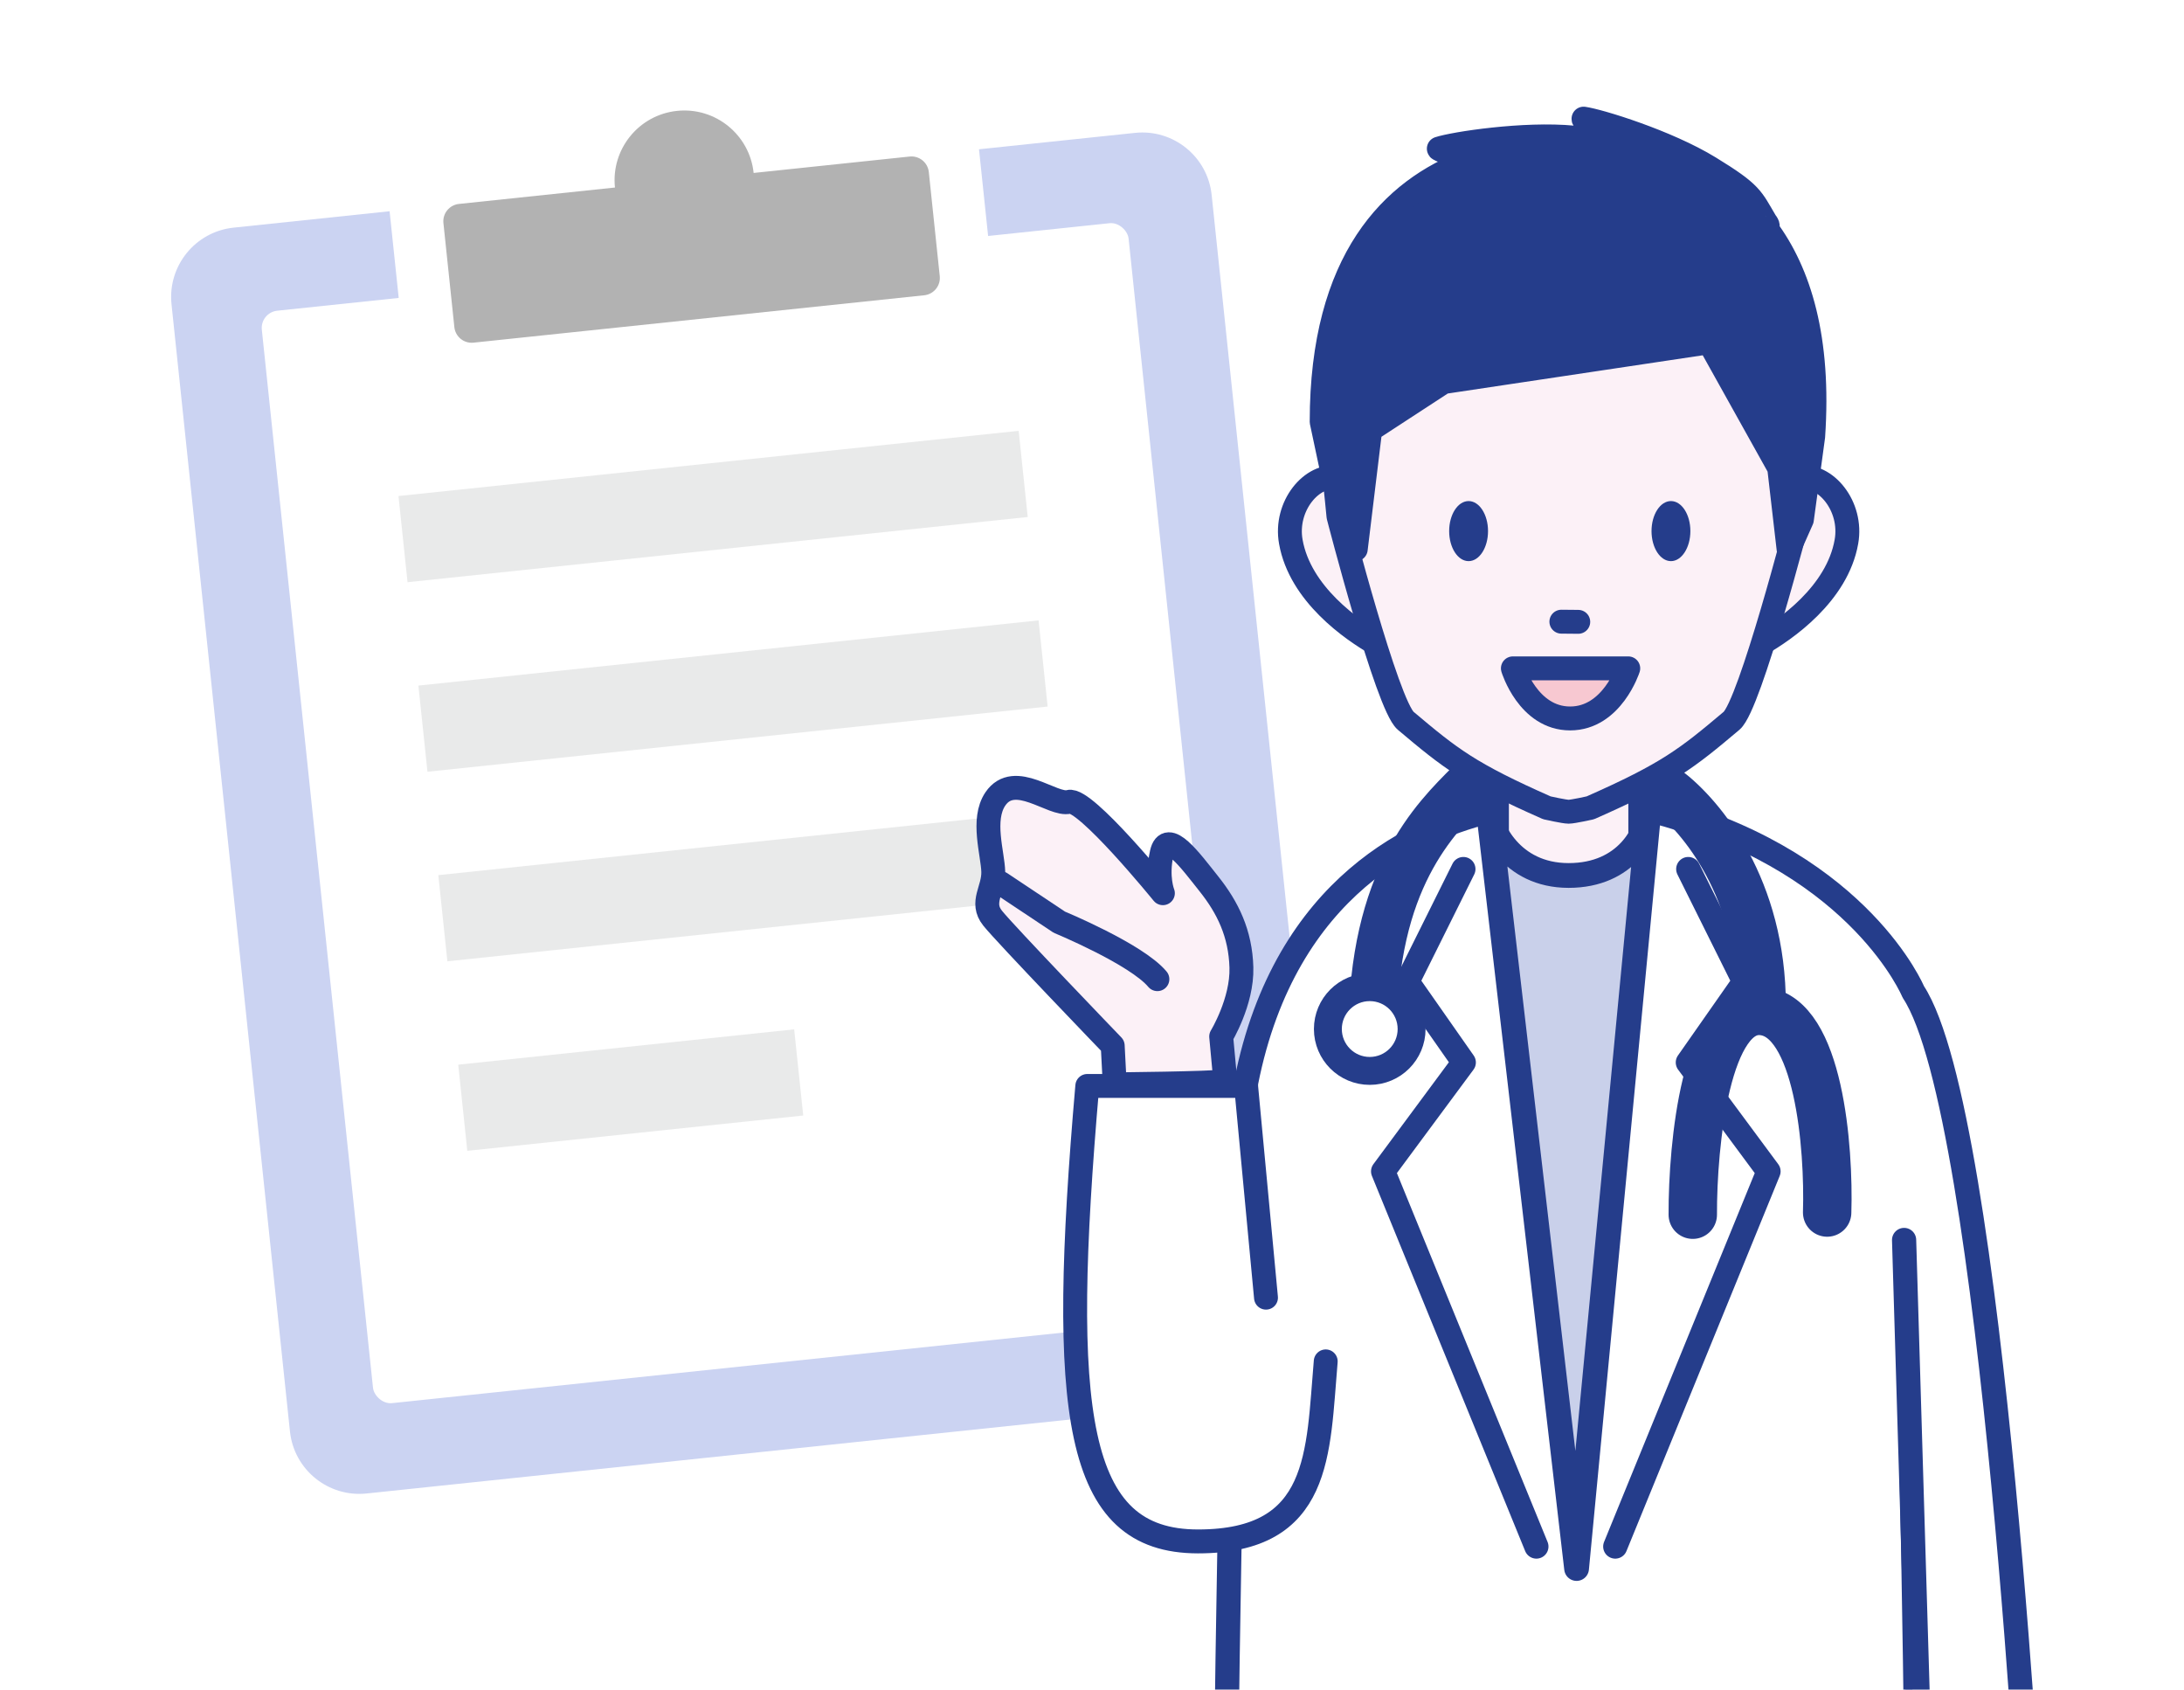 <svg width="181" height="140" viewBox="0 0 181 140" fill="none" xmlns="http://www.w3.org/2000/svg">
<g clip-path="url(#clip0_520_4411)">
<path d="M32.288 17.502L19.357 18.861C16.183 19.194 13.881 22.038 14.215 25.212L24.03 118.597C24.363 121.771 27.207 124.073 30.381 123.74L105.089 115.887C108.263 115.554 110.565 112.71 110.231 109.537L100.416 16.151C100.083 12.978 97.239 10.675 94.066 11.009L81.135 12.368L82.192 22.425L33.345 27.559L32.288 17.502Z" fill="#CBD3F2"/>
<rect x="21.549" y="25.893" width="72.23" height="91.01" rx="1.436" transform="rotate(-6 21.549 25.893)" fill="white"/>
<path d="M62.458 14.329C62.125 11.156 59.281 8.853 56.107 9.187C52.934 9.52 50.631 12.364 50.965 15.537L38.034 16.897C37.241 16.98 36.665 17.691 36.749 18.484L37.655 27.104C37.738 27.898 38.449 28.474 39.242 28.39L76.596 24.464C77.39 24.381 77.966 23.67 77.882 22.876L76.976 14.256C76.893 13.463 76.182 12.887 75.388 12.97L62.458 14.329Z" fill="#B2B2B2"/>
<rect opacity="0.5" x="33.025" y="41.098" width="51.681" height="7.178" transform="rotate(-6 33.025 41.098)" fill="#16191F" fill-opacity="0.18"/>
<rect opacity="0.5" x="34.675" y="56.803" width="51.681" height="7.178" transform="rotate(-6 34.675 56.803)" fill="#16191F" fill-opacity="0.18"/>
<rect opacity="0.5" x="36.326" y="72.508" width="51.681" height="7.178" transform="rotate(-6 36.326 72.508)" fill="#16191F" fill-opacity="0.18"/>
<rect opacity="0.5" x="37.977" y="88.211" width="27.994" height="7.178" transform="rotate(-6 37.977 88.211)" fill="#16191F" fill-opacity="0.18"/>
<g filter="url(#filter0_dddd_520_4411)">
<path d="M110.907 44.113C108.719 43.745 106.451 46.488 106.977 49.428C107.741 53.757 112.032 56.73 114.16 57.94" fill="#FCF1F7"/>
<path d="M110.907 44.113C108.719 43.745 106.451 46.488 106.977 49.428C107.741 53.757 112.032 56.73 114.16 57.94" stroke="#253D8B" stroke-width="1.98" stroke-linecap="round" stroke-linejoin="round"/>
<path d="M149.093 44.113C151.281 43.745 153.549 46.488 153.023 49.428C152.259 53.757 147.968 56.73 145.84 57.94" fill="#FCF1F7"/>
<path d="M149.093 44.113C151.281 43.745 153.549 46.488 153.023 49.428C152.259 53.757 147.968 56.73 145.84 57.94" stroke="#253D8B" stroke-width="1.98" stroke-linecap="round" stroke-linejoin="round"/>
<path d="M135.94 75.793C135.94 83.003 133.264 85.001 130 85.001C126.736 85.001 124.06 82.605 124.06 75.793V62.084C124.06 57.874 126.736 55.961 130 55.961C133.264 55.961 135.94 57.874 135.94 62.084V75.793Z" fill="#FCF1F7" stroke="#253D8B" stroke-width="1.98" stroke-linecap="round" stroke-linejoin="round"/>
<path d="M130.001 17.02C126.777 17.02 122.254 17.674 118.621 19.917C115.944 21.34 113.986 23.47 112.673 26.427C110.86 29.987 109.858 34.823 110.306 41.366C110.306 41.366 110.84 46.322 110.926 47.327C110.926 47.327 114.961 62.967 116.498 64.264C120.21 67.393 121.772 68.637 128.201 71.475C128.201 71.475 129.645 71.799 130.001 71.799C130.357 71.799 131.801 71.475 131.801 71.475C138.236 68.637 139.792 67.393 143.504 64.264C145.041 62.967 149.076 47.327 149.076 47.327C149.168 46.315 149.696 41.366 149.696 41.366C150.138 34.823 149.142 29.987 147.329 26.427C146.017 23.477 144.058 21.34 141.381 19.917C137.748 17.668 133.225 17.02 130.001 17.02Z" fill="#FCF1F7" stroke="#253D8B" stroke-width="1.98" stroke-linecap="round" stroke-linejoin="round"/>
<path d="M130.108 80.479C133.558 80.479 136.385 78.734 136.385 72.437V71.611C142.414 72.913 153.868 77.569 157.168 94.216V94.209C158.89 114.223 159.176 185.373 159.301 216.259C159.326 222.543 159.677 227.358 159.7 229.539C159.794 229.633 147.443 229.559 133.96 229.539L130.66 222.939L127.36 229.539C113.589 229.512 100.96 229.539 100.96 229.539C100.984 227.296 101.121 222.28 101.148 215.716C101.275 184.544 101.564 114.111 103.276 94.216C106.531 77.775 117.746 73.03 123.831 71.661V72.437C123.831 78.386 126.659 80.479 130.108 80.479Z" fill="white" stroke="#253D8B" stroke-width="2.005" stroke-linecap="round" stroke-linejoin="round"/>
<path d="M121.278 76.549L116.632 85.887L121.311 92.572L114.627 101.596L127.328 132.68" stroke="#253D8B" stroke-width="2.005" stroke-linecap="round" stroke-linejoin="round"/>
<path d="M139.915 76.549L144.561 85.887L139.881 92.572L146.566 101.596L133.865 132.68" stroke="#253D8B" stroke-width="2.005" stroke-linecap="round" stroke-linejoin="round"/>
<path d="M137.535 71.504C153.492 76.063 155.377 82.814 155.377 82.814C160.036 87.032 164.033 107.434 164.033 107.434L167.409 139.354L167.977 160.865L158.853 160.39L157.783 112.842L150.109 83.67L137.535 71.511V71.504Z" fill="white"/>
<path d="M157.803 107.281L159.387 160.371L168.512 160.846C168.512 160.846 165.223 96.82 158.565 86.726C158.565 86.726 154.26 76.311 138.297 71.752" stroke="#253D8B" stroke-width="2.005" stroke-linecap="round" stroke-linejoin="round"/>
<path d="M123.357 71.731L130.66 134.501L136.653 71.731C136.546 73.448 134.833 77.081 130 77.081C125.167 77.081 123.464 73.021 123.357 71.731Z" fill="#C9D0EA" stroke="#253D8B" stroke-width="2.052" stroke-linecap="round" stroke-linejoin="round"/>
<path d="M140.29 105.186C140.27 99.357 141.393 87.826 146.072 88.314C150.751 88.802 151.593 99.644 151.426 105.006" stroke="#253D8B" stroke-width="4.011" stroke-linecap="round"/>
<path d="M121.8 69.502C118.906 72.41 113.758 77.356 113.758 90.158" stroke="#253D8B" stroke-width="4.011" stroke-linecap="round"/>
<path d="M113.517 93.273C115.434 93.273 116.987 91.719 116.987 89.803C116.987 87.887 115.434 86.334 113.517 86.334C111.601 86.334 110.048 87.887 110.048 89.803C110.048 91.719 111.601 93.273 113.517 93.273Z" fill="white" stroke="#253D8B" stroke-width="2.313"/>
<path d="M138.164 69.998C141.059 72.197 145.999 78.18 145.999 87.866" stroke="#253D8B" stroke-width="4.011" stroke-linecap="round"/>
<path d="M101.549 94.119L101.206 90.423C101.206 90.423 102.962 87.539 102.882 84.708C102.803 81.876 101.747 79.731 100.19 77.778C98.632 75.817 96.731 73.204 96.282 75.217C95.834 77.23 96.375 78.55 96.375 78.55C96.375 78.55 89.92 70.61 88.594 70.98C87.267 71.349 84.092 68.379 82.489 70.742C81.334 72.451 82.277 75.263 82.317 76.768C82.356 78.266 81.221 79.302 82.257 80.609C83.294 81.916 92.217 91.182 92.217 91.182L92.382 94.383C92.382 94.383 100.315 94.317 101.549 94.132V94.119Z" fill="#FCF1F7" stroke="#253D8B" stroke-width="1.98" stroke-linecap="round" stroke-linejoin="round"/>
<path d="M82.938 77.719L87.795 80.953C87.795 80.953 94.184 83.593 95.92 85.672" stroke="#253D8B" stroke-width="1.98" stroke-linecap="round" stroke-linejoin="round"/>
<path d="M99.284 132.256C89.028 132.256 87.76 121.63 90.11 94.518H103.27L104.92 112.06L109.87 117.34C109.21 124.93 109.54 132.256 99.284 132.256Z" fill="white"/>
<path d="M109.87 117.34C109.21 124.93 109.54 132.256 99.284 132.256C89.028 132.256 87.76 121.63 90.11 94.518H103.27L104.92 112.06" stroke="#253D8B" stroke-width="1.98" stroke-linecap="round" stroke-linejoin="round"/>
<path d="M121.71 51.037C122.601 51.037 123.321 49.922 123.321 48.549C123.321 47.176 122.601 46.06 121.71 46.06C120.819 46.06 120.1 47.176 120.1 48.549C120.1 49.922 120.819 51.037 121.71 51.037Z" fill="#253D8B"/>
<path d="M138.481 51.037C139.365 51.037 140.091 49.922 140.091 48.549C140.091 47.176 139.372 46.06 138.481 46.06C137.59 46.06 136.871 47.176 136.871 48.549C136.871 49.922 137.59 51.037 138.481 51.037Z" fill="#253D8B"/>
<path d="M129.399 56.053L130.799 56.066" stroke="#253D8B" stroke-width="1.98" stroke-linecap="round" stroke-linejoin="round"/>
<path d="M125.38 59.92H134.943C134.943 59.92 133.61 64.071 130.125 64.071C126.64 64.071 125.38 59.92 125.38 59.92Z" fill="#F7C8D1" stroke="#253D8B" stroke-width="1.98" stroke-linecap="round" stroke-linejoin="round"/>
<path d="M146.388 23.469C146.553 23.37 146.546 23.199 146.322 22.928C145.14 20.935 145.2 20.598 141.675 18.44C138.151 16.282 132.554 14.566 131.241 14.381C131.142 14.368 132.039 15.331 132.831 16.249C132.218 16.143 131.445 16.051 130.429 15.952C126.297 15.556 120.509 16.453 119.249 16.863C119.15 16.896 120.516 17.417 121.684 17.912C115.427 20.262 109.54 26.03 109.54 39.494L111.263 47.599L112.352 50.047L113.553 40.154L119.625 36.194L141.649 32.894L147.457 43.309L148.236 50.047L149.325 47.599L150.262 40.708C150.816 32.61 149.127 27.139 146.394 23.469H146.388Z" fill="#253D8B" stroke="#253D8B" stroke-width="1.993" stroke-linecap="round" stroke-linejoin="round"/>
</g>
</g>
<defs>
<filter id="filter0_dddd_520_4411" x="60.97" y="9.37" width="138.061" height="281.745" filterUnits="userSpaceOnUse" color-interpolation-filters="sRGB">
<feFlood flood-opacity="0" result="BackgroundImageFix"/>
<feColorMatrix in="SourceAlpha" type="matrix" values="0 0 0 0 0 0 0 0 0 0 0 0 0 0 0 0 0 0 127 0" result="hardAlpha"/>
<feOffset dx="3.03"/>
<feComposite in2="hardAlpha" operator="out"/>
<feColorMatrix type="matrix" values="0 0 0 0 1 0 0 0 0 1 0 0 0 0 1 0 0 0 1 0"/>
<feBlend mode="normal" in2="BackgroundImageFix" result="effect1_dropShadow_520_4411"/>
<feColorMatrix in="SourceAlpha" type="matrix" values="0 0 0 0 0 0 0 0 0 0 0 0 0 0 0 0 0 0 127 0" result="hardAlpha"/>
<feOffset dx="-3.03" dy="1.515"/>
<feComposite in2="hardAlpha" operator="out"/>
<feColorMatrix type="matrix" values="0 0 0 0 1 0 0 0 0 1 0 0 0 0 1 0 0 0 1 0"/>
<feBlend mode="normal" in2="effect1_dropShadow_520_4411" result="effect2_dropShadow_520_4411"/>
<feColorMatrix in="SourceAlpha" type="matrix" values="0 0 0 0 0 0 0 0 0 0 0 0 0 0 0 0 0 0 127 0" result="hardAlpha"/>
<feOffset dx="3.03" dy="-3.03"/>
<feComposite in2="hardAlpha" operator="out"/>
<feColorMatrix type="matrix" values="0 0 0 0 1 0 0 0 0 1 0 0 0 0 1 0 0 0 1 0"/>
<feBlend mode="normal" in2="effect2_dropShadow_520_4411" result="effect3_dropShadow_520_4411"/>
<feColorMatrix in="SourceAlpha" type="matrix" values="0 0 0 0 0 0 0 0 0 0 0 0 0 0 0 0 0 0 127 0" result="hardAlpha"/>
<feOffset dx="-3.03" dy="-3.03"/>
<feComposite in2="hardAlpha" operator="out"/>
<feColorMatrix type="matrix" values="0 0 0 0 1 0 0 0 0 1 0 0 0 0 1 0 0 0 1 0"/>
<feBlend mode="normal" in2="effect3_dropShadow_520_4411" result="effect4_dropShadow_520_4411"/>
<feBlend mode="normal" in="SourceGraphic" in2="effect4_dropShadow_520_4411" result="shape"/>
</filter>
<clipPath id="clip0_520_4411">
<rect width="180" height="140" fill="white" transform="translate(0.5)"/>
</clipPath>
</defs>
</svg>
